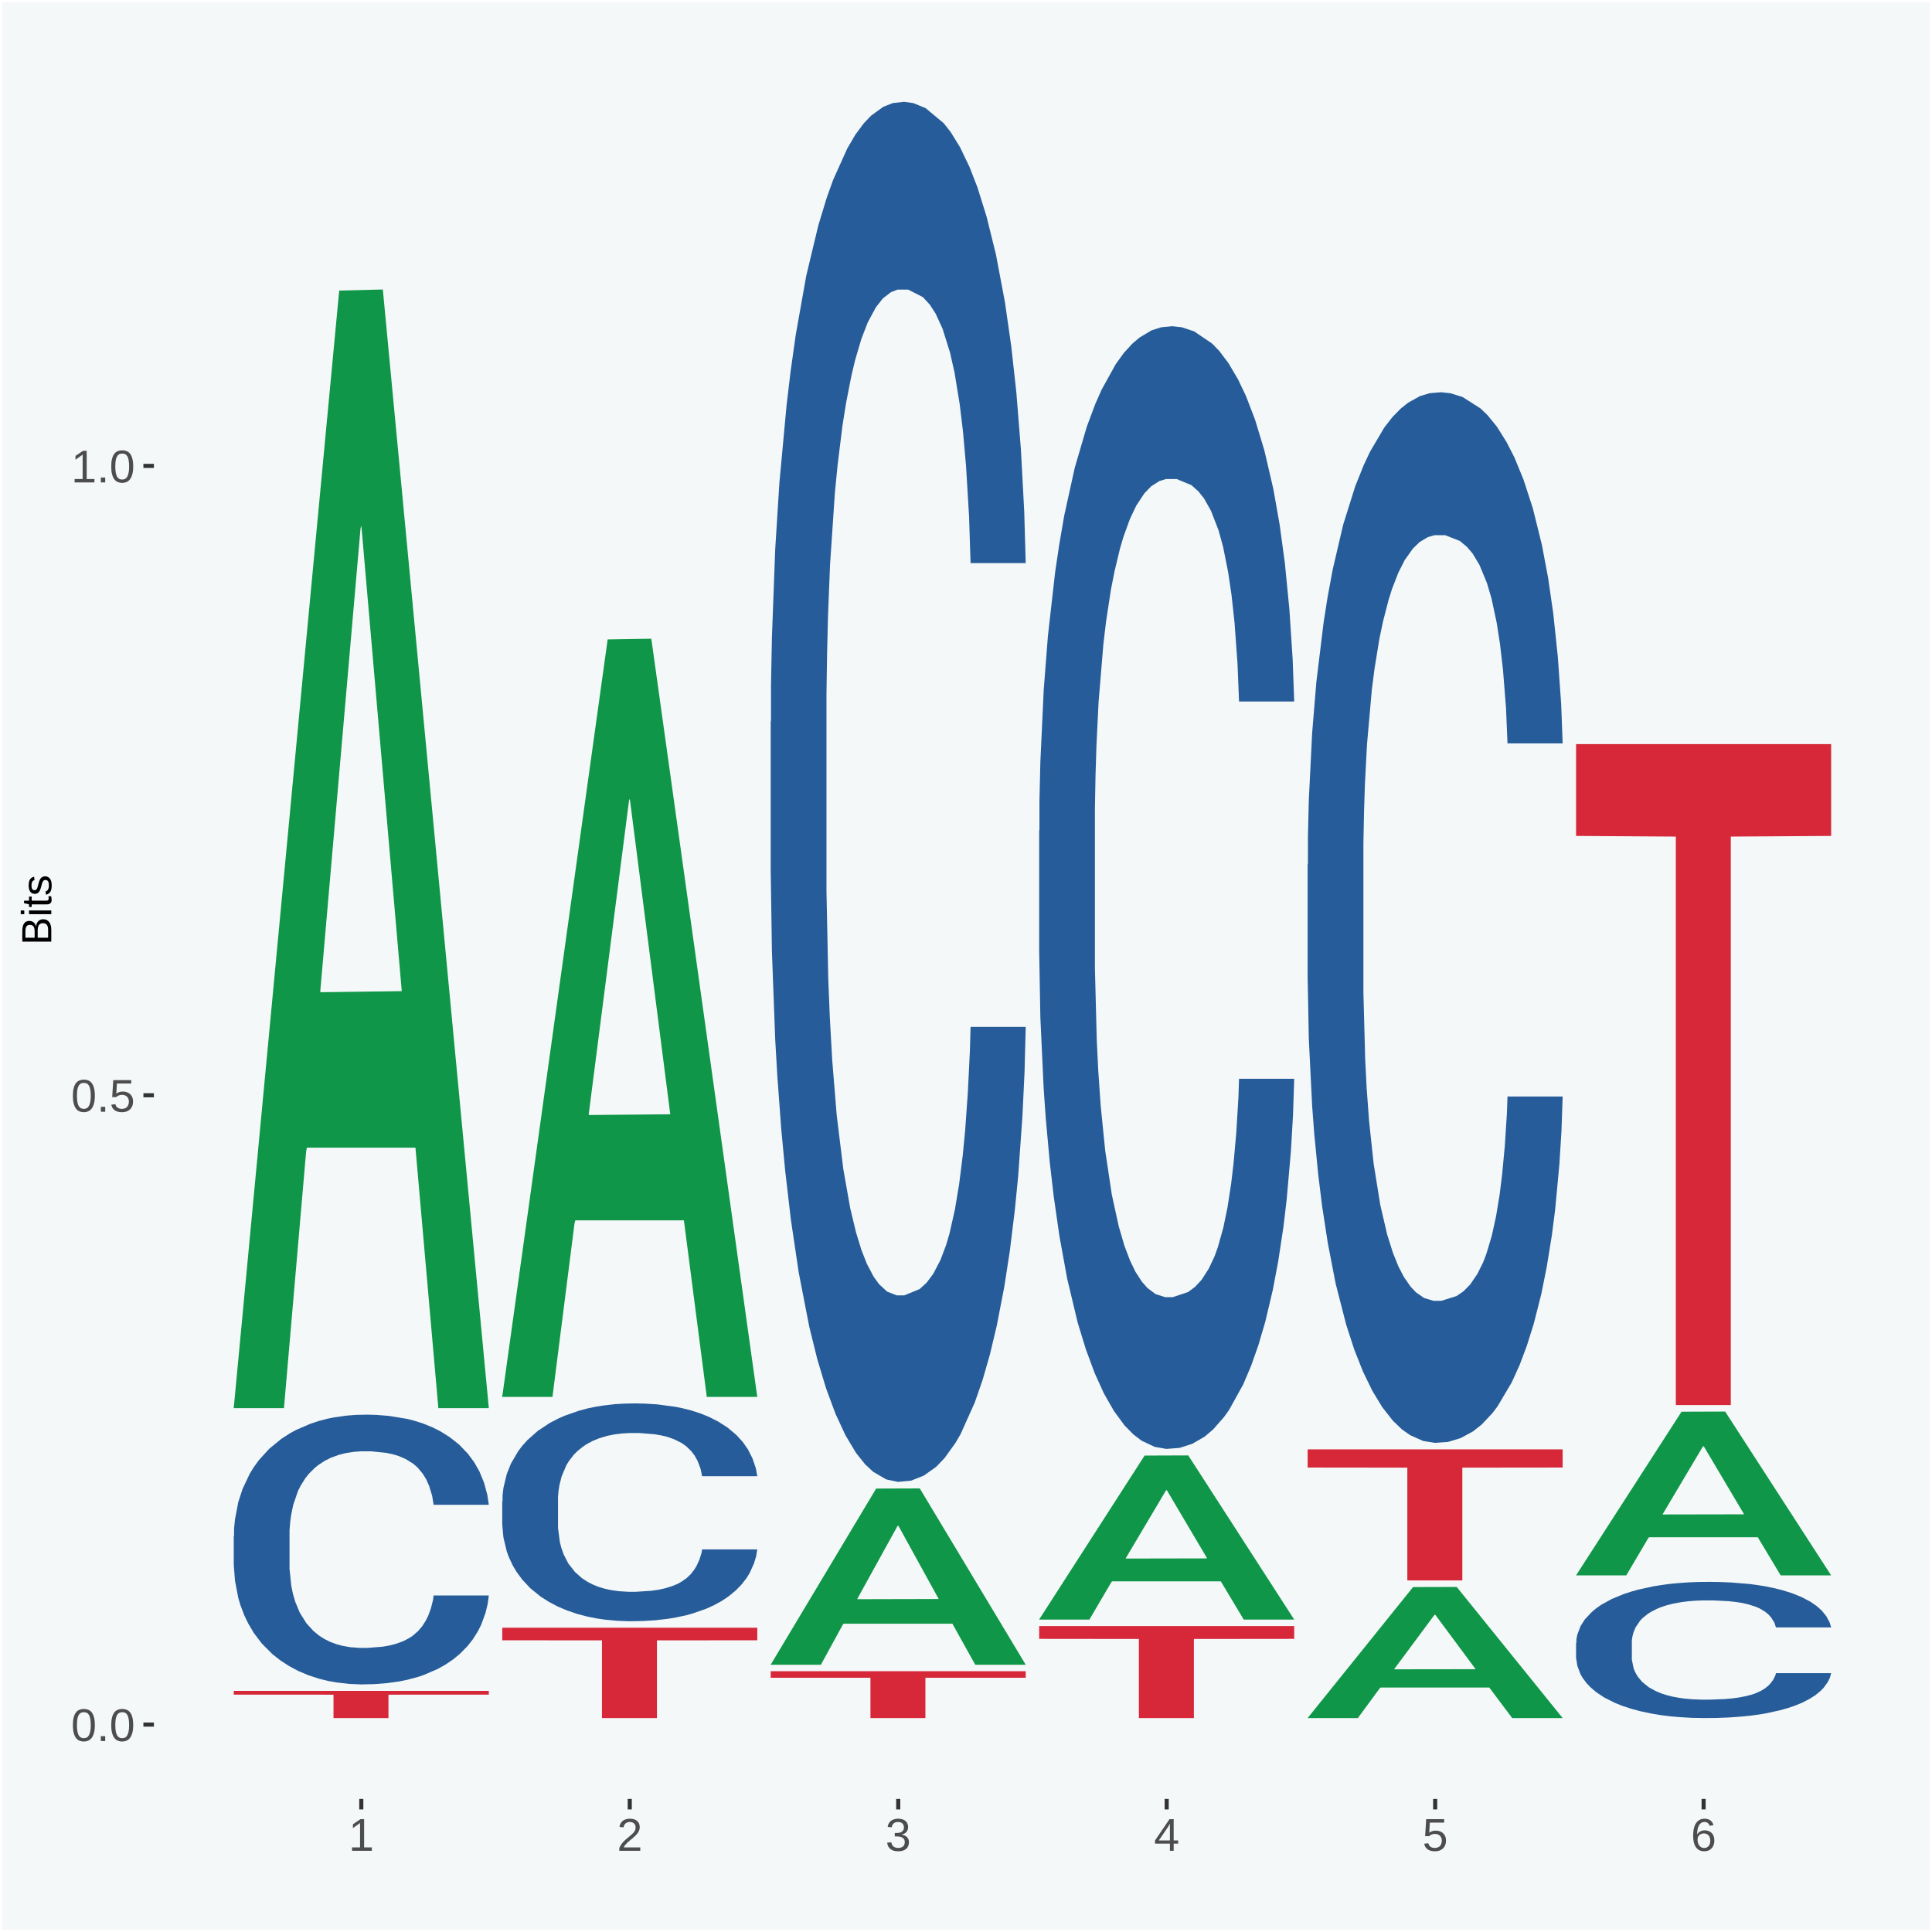 <?xml version="1.0" encoding="UTF-8"?>
<svg xmlns="http://www.w3.org/2000/svg" xmlns:xlink="http://www.w3.org/1999/xlink" width="504pt" height="504pt" viewBox="0 0 504 504" version="1.1">
<defs>
<g>
<symbol overflow="visible" id="glyph0-0">
<path style="stroke:none;" d="M 0.406 0 L 0.406 -8 L 3.594 -8 L 3.594 0 Z M 0.797 -0.406 L 3.188 -0.406 L 3.188 -7.594 L 0.797 -7.594 Z M 0.797 -0.406 "/>
</symbol>
<symbol overflow="visible" id="glyph0-1">
<path style="stroke:none;" d="M 6.203 -4.125 C 6.203 -3.332 6.125 -2.664 5.969 -2.125 C 5.82 -1.582 5.617 -1.145 5.359 -0.812 C 5.098 -0.477 4.789 -0.238 4.438 -0.094 C 4.094 0.051 3.723 0.125 3.328 0.125 C 2.922 0.125 2.539 0.051 2.188 -0.094 C 1.844 -0.238 1.539 -0.477 1.281 -0.812 C 1.031 -1.145 0.832 -1.582 0.688 -2.125 C 0.539 -2.664 0.469 -3.332 0.469 -4.125 C 0.469 -4.957 0.539 -5.645 0.688 -6.188 C 0.832 -6.738 1.035 -7.176 1.297 -7.5 C 1.555 -7.82 1.859 -8.047 2.203 -8.172 C 2.555 -8.305 2.941 -8.375 3.359 -8.375 C 3.754 -8.375 4.125 -8.305 4.469 -8.172 C 4.812 -8.047 5.113 -7.82 5.375 -7.5 C 5.633 -7.176 5.836 -6.738 5.984 -6.188 C 6.129 -5.645 6.203 -4.957 6.203 -4.125 Z M 5.141 -4.125 C 5.141 -4.781 5.098 -5.328 5.016 -5.766 C 4.941 -6.203 4.828 -6.551 4.672 -6.812 C 4.516 -7.07 4.328 -7.254 4.109 -7.359 C 3.891 -7.473 3.641 -7.531 3.359 -7.531 C 3.055 -7.531 2.789 -7.473 2.562 -7.359 C 2.344 -7.254 2.156 -7.07 2 -6.812 C 1.844 -6.551 1.723 -6.203 1.641 -5.766 C 1.566 -5.328 1.531 -4.781 1.531 -4.125 C 1.531 -3.5 1.57 -2.969 1.656 -2.531 C 1.738 -2.094 1.852 -1.742 2 -1.484 C 2.156 -1.223 2.344 -1.035 2.562 -0.922 C 2.789 -0.805 3.047 -0.75 3.328 -0.75 C 3.609 -0.75 3.859 -0.805 4.078 -0.922 C 4.305 -1.035 4.492 -1.223 4.641 -1.484 C 4.797 -1.742 4.914 -2.094 5 -2.531 C 5.094 -2.969 5.141 -3.5 5.141 -4.125 Z M 5.141 -4.125 "/>
</symbol>
<symbol overflow="visible" id="glyph0-2">
<path style="stroke:none;" d="M 1.094 0 L 1.094 -1.281 L 2.234 -1.281 L 2.234 0 Z M 1.094 0 "/>
</symbol>
<symbol overflow="visible" id="glyph0-3">
<path style="stroke:none;" d="M 6.172 -2.688 C 6.172 -2.27 6.109 -1.891 5.984 -1.547 C 5.859 -1.203 5.672 -0.906 5.422 -0.656 C 5.18 -0.414 4.879 -0.223 4.516 -0.078 C 4.148 0.055 3.723 0.125 3.234 0.125 C 2.805 0.125 2.43 0.07 2.109 -0.031 C 1.785 -0.133 1.508 -0.273 1.281 -0.453 C 1.062 -0.629 0.883 -0.836 0.75 -1.078 C 0.625 -1.316 0.535 -1.57 0.484 -1.844 L 1.547 -1.969 C 1.586 -1.812 1.645 -1.66 1.719 -1.516 C 1.801 -1.367 1.91 -1.238 2.047 -1.125 C 2.18 -1.008 2.348 -0.914 2.547 -0.844 C 2.742 -0.781 2.984 -0.75 3.266 -0.75 C 3.535 -0.75 3.781 -0.789 4 -0.875 C 4.227 -0.957 4.422 -1.078 4.578 -1.234 C 4.734 -1.398 4.852 -1.602 4.938 -1.844 C 5.031 -2.082 5.078 -2.359 5.078 -2.672 C 5.078 -2.922 5.035 -3.148 4.953 -3.359 C 4.867 -3.578 4.75 -3.766 4.594 -3.922 C 4.445 -4.078 4.258 -4.195 4.031 -4.281 C 3.812 -4.363 3.562 -4.406 3.281 -4.406 C 3.113 -4.406 2.953 -4.391 2.797 -4.359 C 2.648 -4.328 2.516 -4.285 2.391 -4.234 C 2.266 -4.18 2.148 -4.117 2.047 -4.047 C 1.941 -3.973 1.844 -3.895 1.75 -3.812 L 0.719 -3.812 L 1 -8.25 L 5.688 -8.25 L 5.688 -7.359 L 1.953 -7.359 L 1.797 -4.734 C 1.984 -4.879 2.219 -5.004 2.5 -5.109 C 2.781 -5.211 3.113 -5.266 3.5 -5.266 C 3.914 -5.266 4.285 -5.203 4.609 -5.078 C 4.941 -4.953 5.223 -4.773 5.453 -4.547 C 5.68 -4.316 5.859 -4.047 5.984 -3.734 C 6.109 -3.422 6.172 -3.07 6.172 -2.688 Z M 6.172 -2.688 "/>
</symbol>
<symbol overflow="visible" id="glyph0-4">
<path style="stroke:none;" d="M 0.922 0 L 0.922 -0.891 L 3.016 -0.891 L 3.016 -7.25 L 1.156 -5.922 L 1.156 -6.922 L 3.109 -8.25 L 4.078 -8.25 L 4.078 -0.891 L 6.094 -0.891 L 6.094 0 Z M 0.922 0 "/>
</symbol>
<symbol overflow="visible" id="glyph0-5">
<path style="stroke:none;" d="M 0.609 0 L 0.609 -0.75 C 0.805 -1.207 1.047 -1.609 1.328 -1.953 C 1.617 -2.305 1.922 -2.625 2.234 -2.906 C 2.555 -3.188 2.867 -3.445 3.172 -3.688 C 3.484 -3.938 3.766 -4.18 4.016 -4.422 C 4.266 -4.66 4.469 -4.91 4.625 -5.172 C 4.781 -5.441 4.859 -5.742 4.859 -6.078 C 4.859 -6.316 4.82 -6.523 4.75 -6.703 C 4.676 -6.879 4.57 -7.023 4.438 -7.141 C 4.312 -7.266 4.156 -7.359 3.969 -7.422 C 3.781 -7.484 3.578 -7.516 3.359 -7.516 C 3.141 -7.516 2.938 -7.484 2.75 -7.422 C 2.57 -7.367 2.41 -7.281 2.266 -7.156 C 2.117 -7.039 2 -6.895 1.906 -6.719 C 1.812 -6.551 1.754 -6.352 1.734 -6.125 L 0.656 -6.219 C 0.688 -6.508 0.766 -6.785 0.891 -7.047 C 1.023 -7.316 1.203 -7.551 1.422 -7.75 C 1.648 -7.945 1.922 -8.098 2.234 -8.203 C 2.555 -8.316 2.93 -8.375 3.359 -8.375 C 3.766 -8.375 4.125 -8.328 4.438 -8.234 C 4.758 -8.141 5.031 -7.992 5.25 -7.797 C 5.477 -7.609 5.648 -7.375 5.766 -7.094 C 5.879 -6.812 5.938 -6.488 5.938 -6.125 C 5.938 -5.844 5.883 -5.578 5.781 -5.328 C 5.688 -5.078 5.555 -4.836 5.391 -4.609 C 5.223 -4.379 5.031 -4.16 4.812 -3.953 C 4.594 -3.742 4.363 -3.535 4.125 -3.328 C 3.895 -3.129 3.656 -2.93 3.406 -2.734 C 3.164 -2.535 2.938 -2.336 2.719 -2.141 C 2.508 -1.941 2.32 -1.738 2.156 -1.531 C 1.988 -1.332 1.859 -1.117 1.766 -0.891 L 6.078 -0.891 L 6.078 0 Z M 0.609 0 "/>
</symbol>
<symbol overflow="visible" id="glyph0-6">
<path style="stroke:none;" d="M 6.141 -2.281 C 6.141 -1.906 6.078 -1.566 5.953 -1.266 C 5.836 -0.973 5.66 -0.723 5.422 -0.516 C 5.18 -0.305 4.883 -0.145 4.531 -0.031 C 4.188 0.07 3.789 0.125 3.344 0.125 C 2.832 0.125 2.398 0.062 2.047 -0.062 C 1.703 -0.195 1.414 -0.367 1.188 -0.578 C 0.957 -0.785 0.785 -1.02 0.672 -1.281 C 0.566 -1.551 0.492 -1.832 0.453 -2.125 L 1.547 -2.219 C 1.578 -2 1.633 -1.801 1.719 -1.625 C 1.801 -1.445 1.914 -1.289 2.062 -1.156 C 2.207 -1.031 2.383 -0.93 2.594 -0.859 C 2.801 -0.785 3.051 -0.75 3.344 -0.75 C 3.875 -0.75 4.289 -0.879 4.594 -1.141 C 4.895 -1.41 5.047 -1.801 5.047 -2.312 C 5.047 -2.613 4.977 -2.859 4.844 -3.047 C 4.707 -3.234 4.539 -3.379 4.344 -3.484 C 4.145 -3.586 3.926 -3.656 3.688 -3.688 C 3.445 -3.727 3.227 -3.75 3.031 -3.75 L 2.438 -3.75 L 2.438 -4.656 L 3.016 -4.656 C 3.211 -4.656 3.414 -4.676 3.625 -4.719 C 3.844 -4.758 4.039 -4.832 4.219 -4.938 C 4.395 -5.051 4.539 -5.195 4.656 -5.375 C 4.77 -5.562 4.828 -5.797 4.828 -6.078 C 4.828 -6.523 4.695 -6.875 4.438 -7.125 C 4.188 -7.383 3.801 -7.516 3.281 -7.516 C 2.82 -7.516 2.445 -7.395 2.156 -7.156 C 1.875 -6.914 1.707 -6.578 1.656 -6.141 L 0.594 -6.234 C 0.633 -6.598 0.734 -6.91 0.891 -7.172 C 1.047 -7.441 1.242 -7.664 1.484 -7.844 C 1.734 -8.02 2.008 -8.148 2.312 -8.234 C 2.625 -8.328 2.953 -8.375 3.297 -8.375 C 3.754 -8.375 4.148 -8.316 4.484 -8.203 C 4.816 -8.086 5.086 -7.93 5.297 -7.734 C 5.516 -7.535 5.672 -7.301 5.766 -7.031 C 5.867 -6.77 5.922 -6.488 5.922 -6.188 C 5.922 -5.945 5.883 -5.723 5.812 -5.516 C 5.75 -5.305 5.645 -5.113 5.5 -4.938 C 5.363 -4.77 5.188 -4.625 4.969 -4.5 C 4.75 -4.383 4.488 -4.297 4.188 -4.234 L 4.188 -4.219 C 4.52 -4.176 4.805 -4.098 5.047 -3.984 C 5.297 -3.867 5.5 -3.723 5.656 -3.547 C 5.82 -3.379 5.941 -3.188 6.016 -2.969 C 6.098 -2.75 6.141 -2.52 6.141 -2.281 Z M 6.141 -2.281 "/>
</symbol>
<symbol overflow="visible" id="glyph0-7">
<path style="stroke:none;" d="M 5.156 -1.875 L 5.156 0 L 4.172 0 L 4.172 -1.875 L 0.281 -1.875 L 0.281 -2.688 L 4.062 -8.25 L 5.156 -8.25 L 5.156 -2.703 L 6.328 -2.703 L 6.328 -1.875 Z M 4.172 -7.062 C 4.16 -7.039 4.141 -7.004 4.109 -6.953 C 4.078 -6.898 4.039 -6.836 4 -6.766 C 3.957 -6.691 3.914 -6.617 3.875 -6.547 C 3.844 -6.473 3.812 -6.414 3.781 -6.375 L 1.656 -3.25 C 1.633 -3.219 1.602 -3.176 1.562 -3.125 C 1.531 -3.07 1.492 -3.02 1.453 -2.969 C 1.422 -2.914 1.383 -2.863 1.344 -2.812 C 1.301 -2.77 1.27 -2.734 1.25 -2.703 L 4.172 -2.703 Z M 4.172 -7.062 "/>
</symbol>
<symbol overflow="visible" id="glyph0-8">
<path style="stroke:none;" d="M 6.141 -2.703 C 6.141 -2.285 6.082 -1.906 5.969 -1.562 C 5.852 -1.219 5.68 -0.922 5.453 -0.672 C 5.234 -0.422 4.957 -0.223 4.625 -0.078 C 4.289 0.055 3.91 0.125 3.484 0.125 C 3.004 0.125 2.582 0.031 2.219 -0.156 C 1.863 -0.344 1.566 -0.609 1.328 -0.953 C 1.086 -1.297 0.906 -1.719 0.781 -2.219 C 0.664 -2.727 0.609 -3.301 0.609 -3.938 C 0.609 -4.676 0.676 -5.32 0.812 -5.875 C 0.945 -6.426 1.141 -6.883 1.391 -7.25 C 1.648 -7.625 1.961 -7.906 2.328 -8.094 C 2.691 -8.281 3.102 -8.375 3.562 -8.375 C 3.844 -8.375 4.102 -8.344 4.344 -8.281 C 4.594 -8.227 4.816 -8.133 5.016 -8 C 5.223 -7.875 5.398 -7.703 5.547 -7.484 C 5.703 -7.273 5.828 -7.016 5.922 -6.703 L 4.906 -6.516 C 4.801 -6.867 4.629 -7.125 4.391 -7.281 C 4.148 -7.445 3.867 -7.531 3.547 -7.531 C 3.266 -7.531 3.004 -7.457 2.766 -7.312 C 2.535 -7.176 2.336 -6.973 2.172 -6.703 C 2.004 -6.43 1.875 -6.086 1.781 -5.672 C 1.695 -5.266 1.656 -4.789 1.656 -4.25 C 1.852 -4.602 2.125 -4.875 2.469 -5.062 C 2.812 -5.25 3.207 -5.344 3.656 -5.344 C 4.031 -5.344 4.367 -5.281 4.672 -5.156 C 4.984 -5.031 5.25 -4.852 5.469 -4.625 C 5.688 -4.406 5.852 -4.129 5.969 -3.797 C 6.082 -3.473 6.141 -3.109 6.141 -2.703 Z M 5.078 -2.656 C 5.078 -2.938 5.039 -3.191 4.969 -3.422 C 4.895 -3.66 4.785 -3.859 4.641 -4.016 C 4.504 -4.18 4.332 -4.305 4.125 -4.391 C 3.926 -4.484 3.688 -4.531 3.406 -4.531 C 3.219 -4.531 3.023 -4.5 2.828 -4.438 C 2.629 -4.383 2.453 -4.289 2.297 -4.156 C 2.141 -4.031 2.008 -3.863 1.906 -3.656 C 1.812 -3.457 1.766 -3.207 1.766 -2.906 C 1.766 -2.602 1.801 -2.316 1.875 -2.047 C 1.957 -1.785 2.07 -1.555 2.219 -1.359 C 2.363 -1.172 2.539 -1.02 2.75 -0.906 C 2.957 -0.789 3.191 -0.734 3.453 -0.734 C 3.703 -0.734 3.926 -0.773 4.125 -0.859 C 4.332 -0.953 4.504 -1.082 4.641 -1.25 C 4.785 -1.414 4.895 -1.613 4.969 -1.844 C 5.039 -2.082 5.078 -2.352 5.078 -2.656 Z M 5.078 -2.656 "/>
</symbol>
<symbol overflow="visible" id="glyph1-0">
<path style="stroke:none;" d="M 0 -0.359 L -7.328 -0.359 L -7.328 -3.281 L 0 -3.281 Z M -0.359 -0.734 L -0.359 -2.922 L -6.969 -2.922 L -6.969 -0.734 Z M -0.359 -0.734 "/>
</symbol>
<symbol overflow="visible" id="glyph1-1">
<path style="stroke:none;" d="M -2.125 -6.75 C -1.75 -6.75 -1.426 -6.676 -1.156 -6.531 C -0.883 -6.383 -0.66 -6.18 -0.484 -5.922 C -0.316 -5.672 -0.191 -5.375 -0.109 -5.031 C -0.035 -4.695 0 -4.344 0 -3.969 L 0 -0.906 L -7.562 -0.906 L -7.562 -3.656 C -7.562 -4.07 -7.523 -4.441 -7.453 -4.766 C -7.391 -5.098 -7.281 -5.379 -7.125 -5.609 C -6.977 -5.836 -6.789 -6.008 -6.562 -6.125 C -6.332 -6.25 -6.055 -6.312 -5.734 -6.312 C -5.523 -6.312 -5.328 -6.281 -5.141 -6.219 C -4.953 -6.164 -4.781 -6.078 -4.625 -5.953 C -4.477 -5.836 -4.348 -5.688 -4.234 -5.5 C -4.129 -5.32 -4.047 -5.113 -3.984 -4.875 C -3.953 -5.176 -3.883 -5.441 -3.781 -5.672 C -3.676 -5.91 -3.539 -6.109 -3.375 -6.266 C -3.219 -6.43 -3.031 -6.551 -2.812 -6.625 C -2.602 -6.707 -2.375 -6.75 -2.125 -6.75 Z M -5.609 -5.281 C -6.016 -5.281 -6.305 -5.141 -6.484 -4.859 C -6.66 -4.586 -6.75 -4.188 -6.75 -3.656 L -6.75 -1.922 L -4.344 -1.922 L -4.344 -3.656 C -4.344 -3.957 -4.375 -4.211 -4.438 -4.422 C -4.5 -4.629 -4.582 -4.797 -4.688 -4.922 C -4.801 -5.047 -4.93 -5.133 -5.078 -5.188 C -5.234 -5.25 -5.41 -5.281 -5.609 -5.281 Z M -2.219 -5.719 C -2.457 -5.719 -2.66 -5.672 -2.828 -5.578 C -2.992 -5.492 -3.129 -5.367 -3.234 -5.203 C -3.348 -5.047 -3.426 -4.848 -3.469 -4.609 C -3.52 -4.379 -3.547 -4.125 -3.547 -3.844 L -3.547 -1.922 L -0.828 -1.922 L -0.828 -3.922 C -0.828 -4.18 -0.848 -4.422 -0.891 -4.641 C -0.93 -4.859 -1.004 -5.047 -1.109 -5.203 C -1.211 -5.367 -1.352 -5.492 -1.531 -5.578 C -1.719 -5.672 -1.945 -5.719 -2.219 -5.719 Z M -2.219 -5.719 "/>
</symbol>
<symbol overflow="visible" id="glyph1-2">
<path style="stroke:none;" d="M -7.047 -0.734 L -7.969 -0.734 L -7.969 -1.703 L -7.047 -1.703 Z M 0 -0.734 L -5.812 -0.734 L -5.812 -1.703 L 0 -1.703 Z M 0 -0.734 "/>
</symbol>
<symbol overflow="visible" id="glyph1-3">
<path style="stroke:none;" d="M -0.047 -2.969 C -0.004 -2.82 0.023 -2.672 0.047 -2.516 C 0.078 -2.367 0.094 -2.195 0.094 -2 C 0.094 -1.227 -0.348 -0.844 -1.234 -0.844 L -5.109 -0.844 L -5.109 -0.172 L -5.812 -0.172 L -5.812 -0.875 L -7.109 -1.156 L -7.109 -1.812 L -5.812 -1.812 L -5.812 -2.875 L -5.109 -2.875 L -5.109 -1.812 L -1.438 -1.812 C -1.156 -1.812 -0.957 -1.852 -0.844 -1.938 C -0.738 -2.031 -0.688 -2.191 -0.688 -2.422 C -0.688 -2.516 -0.691 -2.602 -0.703 -2.688 C -0.711 -2.77 -0.727 -2.863 -0.75 -2.969 Z M -0.047 -2.969 "/>
</symbol>
<symbol overflow="visible" id="glyph1-4">
<path style="stroke:none;" d="M -1.609 -5.109 C -1.336 -5.109 -1.094 -5.051 -0.875 -4.938 C -0.664 -4.832 -0.488 -4.68 -0.344 -4.484 C -0.195 -4.285 -0.082 -4.039 0 -3.75 C 0.07 -3.457 0.109 -3.125 0.109 -2.75 C 0.109 -2.406 0.082 -2.098 0.031 -1.828 C -0.02 -1.555 -0.102 -1.316 -0.219 -1.109 C -0.332 -0.91 -0.484 -0.742 -0.672 -0.609 C -0.859 -0.473 -1.086 -0.375 -1.359 -0.312 L -1.531 -1.156 C -1.219 -1.238 -0.988 -1.41 -0.844 -1.672 C -0.695 -1.93 -0.625 -2.289 -0.625 -2.75 C -0.625 -2.957 -0.641 -3.145 -0.672 -3.312 C -0.703 -3.488 -0.75 -3.641 -0.812 -3.766 C -0.883 -3.891 -0.977 -3.984 -1.094 -4.047 C -1.207 -4.117 -1.352 -4.156 -1.531 -4.156 C -1.707 -4.156 -1.848 -4.113 -1.953 -4.031 C -2.066 -3.957 -2.16 -3.844 -2.234 -3.688 C -2.316 -3.539 -2.383 -3.363 -2.438 -3.156 C -2.5 -2.945 -2.562 -2.719 -2.625 -2.469 C -2.688 -2.238 -2.754 -2.008 -2.828 -1.781 C -2.898 -1.551 -3 -1.344 -3.125 -1.156 C -3.25 -0.969 -3.398 -0.816 -3.578 -0.703 C -3.766 -0.586 -4 -0.531 -4.281 -0.531 C -4.812 -0.531 -5.211 -0.719 -5.484 -1.094 C -5.766 -1.477 -5.906 -2.031 -5.906 -2.75 C -5.906 -3.395 -5.789 -3.906 -5.562 -4.281 C -5.332 -4.656 -4.973 -4.895 -4.484 -5 L -4.375 -4.125 C -4.52 -4.094 -4.645 -4.035 -4.75 -3.953 C -4.852 -3.867 -4.938 -3.766 -5 -3.641 C -5.062 -3.516 -5.102 -3.375 -5.125 -3.219 C -5.156 -3.07 -5.172 -2.914 -5.172 -2.75 C -5.172 -2.312 -5.102 -1.988 -4.969 -1.781 C -4.844 -1.582 -4.645 -1.484 -4.375 -1.484 C -4.219 -1.484 -4.086 -1.52 -3.984 -1.594 C -3.879 -1.664 -3.789 -1.77 -3.719 -1.906 C -3.656 -2.051 -3.598 -2.219 -3.547 -2.406 C -3.492 -2.602 -3.438 -2.816 -3.375 -3.047 C -3.332 -3.203 -3.289 -3.359 -3.25 -3.516 C -3.207 -3.68 -3.156 -3.836 -3.094 -3.984 C -3.031 -4.141 -2.957 -4.285 -2.875 -4.422 C -2.789 -4.555 -2.688 -4.672 -2.562 -4.766 C -2.445 -4.867 -2.312 -4.953 -2.156 -5.016 C -2 -5.078 -1.816 -5.109 -1.609 -5.109 Z M -1.609 -5.109 "/>
</symbol>
</g>
<clipPath id="clip1">
  <path d="M 40.148 5.48 L 498.52 5.48 L 498.52 469.281 L 40.148 469.281 Z M 40.148 5.48 "/>
</clipPath>
</defs>
<g id="surface1">
<rect x="0" y="0" width="504" height="504" style="fill:rgb(96.078%,97.255%,97.647%);fill-opacity:1;stroke:none;"/>
<path style="fill:none;stroke-width:1.07;stroke-linecap:round;stroke-linejoin:round;stroke:rgb(100%,100%,100%);stroke-opacity:1;stroke-miterlimit:10;" d="M 0 0 L 504 0 L 504 504 L 0 504 Z M 0 0 " transform="matrix(1,0,0,-1,0,504)"/>
<g clip-path="url(#clip1)" clip-rule="nonzero">
<path style=" stroke:none;fill-rule:nonzero;fill:rgb(96.078%,97.255%,97.647%);fill-opacity:1;" d="M 40.148 469.281 L 498.52 469.281 L 498.52 5.48 L 40.148 5.48 Z M 40.148 469.281 "/>
</g>
<path style=" stroke:none;fill-rule:nonzero;fill:rgb(6.274%,58.824%,28.235%);fill-opacity:1;" d="M 60.98 366.801 L 61.051 366.52 L 88.488 75.801 L 99.871 75.52 L 127.52 367.34 L 114.352 367.34 L 108.379 299.391 L 80.051 299.391 L 79.852 300.488 L 74.078 367.34 L 60.98 367.34 L 60.98 366.801 L 83.621 258.84 L 104.809 258.559 L 94.32 137.719 L 94.18 137.172 L 94.039 138 L 83.551 258.559 L 83.621 258.84 Z M 60.98 366.801 "/>
<path style=" stroke:none;fill-rule:nonzero;fill:rgb(14.51%,36.078%,60.001%);fill-opacity:1;" d="M 60.98 400.66 L 61.059 400.59 L 61.059 398.789 L 61.301 396.352 L 62.16 391.852 L 63.262 388.449 L 65.148 384.461 L 66.172 382.789 L 67.512 380.93 L 70.262 377.91 L 73.41 375.34 L 75.609 373.922 L 77.262 373.02 L 80.961 371.422 L 83.078 370.711 L 85.281 370.129 L 87.172 369.75 L 90.32 369.301 L 92.828 369.102 L 95.738 369.039 L 98.18 369.102 L 101.41 369.359 L 106.129 370.129 L 107.93 370.578 L 110.371 371.352 L 112.891 372.379 L 114.93 373.41 L 117.289 374.891 L 119.73 376.809 L 122.09 379.262 L 123.738 381.512 L 125.078 383.879 L 126.262 386.77 L 127.121 389.922 L 127.52 392.559 L 113.121 392.559 L 112.73 390.18 L 111.941 387.609 L 111.16 385.871 L 110.289 384.461 L 108.961 382.852 L 107.781 381.828 L 105.809 380.609 L 104 379.828 L 102.512 379.379 L 100.699 379 L 96.852 378.609 L 94.09 378.609 L 92.359 378.738 L 90.238 379.059 L 88.43 379.512 L 86.309 380.281 L 84.66 381.121 L 83 382.211 L 82.059 382.98 L 80.641 384.398 L 79.699 385.551 L 78.441 387.551 L 77.73 388.961 L 76.48 392.621 L 75.93 395.32 L 75.691 397.191 L 75.531 399.238 L 75.531 409.27 L 76 413.762 L 76.398 415.691 L 77.031 417.879 L 78.211 420.711 L 79.941 423.469 L 81.75 425.461 L 83.238 426.68 L 84.66 427.578 L 86.07 428.289 L 87.801 428.93 L 89.219 429.32 L 91.34 429.699 L 93.859 429.891 L 95.82 429.891 L 99.828 429.57 L 101.641 429.25 L 103.371 428.801 L 105.262 428.102 L 106.75 427.32 L 107.621 426.75 L 109.031 425.531 L 110.141 424.238 L 111.078 422.762 L 111.711 421.48 L 112.422 419.551 L 112.969 417.359 L 113.121 416.211 L 127.52 416.211 L 127.199 418.52 L 126.648 420.77 L 125.551 423.789 L 124.68 425.531 L 123.352 427.648 L 121.93 429.449 L 119.969 431.441 L 118.16 432.922 L 116.27 434.199 L 114.23 435.359 L 110.531 436.961 L 109.191 437.41 L 106.359 438.18 L 104.16 438.629 L 100.93 439.078 L 97.629 439.34 L 94.172 439.41 L 91.102 439.281 L 87.719 438.891 L 85.602 438.512 L 83.238 437.93 L 80.488 437.031 L 77.891 435.941 L 75.449 434.648 L 73.172 433.172 L 71.051 431.5 L 68.301 428.738 L 66.25 426.039 L 64.762 423.531 L 63.738 421.41 L 62.711 418.711 L 62.16 416.852 L 61.301 412.352 L 60.98 408.172 Z M 60.98 400.66 "/>
<path style=" stroke:none;fill-rule:nonzero;fill:rgb(83.922%,15.686%,22.353%);fill-opacity:1;" d="M 60.98 441.102 L 127.52 441.102 L 127.52 442.078 L 101.34 442.09 L 101.34 448.191 L 87 448.191 L 87 442.09 L 60.98 442.078 Z M 60.98 441.102 "/>
<path style=" stroke:none;fill-rule:nonzero;fill:rgb(6.274%,58.824%,28.235%);fill-opacity:1;" d="M 131.02 364.039 L 131.09 363.852 L 158.52 166.809 L 169.91 166.621 L 197.551 364.41 L 184.379 364.41 L 178.41 318.352 L 150.09 318.352 L 149.879 319.102 L 144.121 364.41 L 131.02 364.41 L 131.02 364.039 L 153.648 290.871 L 174.852 290.68 L 164.352 208.781 L 164.219 208.41 L 164.078 208.969 L 153.578 290.68 L 153.648 290.871 Z M 131.02 364.039 "/>
<path style=" stroke:none;fill-rule:nonzero;fill:rgb(14.51%,36.078%,60.001%);fill-opacity:1;" d="M 131.02 391.641 L 131.102 391.578 L 131.102 390.129 L 131.328 388.16 L 132.199 384.531 L 133.301 381.781 L 135.191 378.559 L 136.211 377.211 L 137.551 375.711 L 140.301 373.27 L 143.441 371.191 L 145.648 370.051 L 147.301 369.32 L 150.988 368.031 L 153.121 367.449 L 155.32 366.988 L 157.211 366.68 L 160.352 366.309 L 162.871 366.16 L 165.781 366.109 L 168.219 366.16 L 171.441 366.359 L 176.16 366.988 L 177.969 367.352 L 180.41 367.969 L 182.922 368.801 L 184.969 369.629 L 187.328 370.828 L 189.762 372.379 L 192.121 374.359 L 193.77 376.172 L 195.109 378.09 L 196.289 380.43 L 197.16 382.969 L 197.551 385.102 L 183.16 385.102 L 182.762 383.18 L 181.98 381.102 L 181.191 379.699 L 180.328 378.559 L 178.988 377.262 L 177.809 376.43 L 175.84 375.449 L 174.039 374.82 L 172.539 374.461 L 170.73 374.148 L 166.879 373.84 L 164.129 373.84 L 162.398 373.941 L 160.27 374.199 L 158.461 374.559 L 156.34 375.191 L 154.691 375.859 L 153.039 376.738 L 152.09 377.371 L 150.68 378.512 L 149.73 379.441 L 148.48 381.051 L 147.77 382.191 L 146.512 385.148 L 145.961 387.328 L 145.719 388.828 L 145.57 390.488 L 145.57 398.59 L 146.039 402.219 L 146.43 403.781 L 147.059 405.539 L 148.238 407.828 L 149.969 410.059 L 151.781 411.672 L 153.27 412.648 L 154.691 413.379 L 156.102 413.949 L 157.84 414.469 L 159.25 414.781 L 161.371 415.09 L 163.891 415.25 L 165.859 415.25 L 169.871 414.988 L 171.68 414.73 L 173.41 414.359 L 175.289 413.789 L 176.789 413.172 L 177.648 412.699 L 179.07 411.719 L 180.172 410.68 L 181.109 409.488 L 181.738 408.449 L 182.449 406.891 L 183 405.129 L 183.16 404.191 L 197.551 404.191 L 197.238 406.059 L 196.68 407.879 L 195.578 410.32 L 194.719 411.719 L 193.379 413.43 L 191.969 414.879 L 190 416.488 L 188.191 417.691 L 186.301 418.719 L 184.262 419.66 L 180.559 420.949 L 179.23 421.32 L 176.391 421.941 L 174.191 422.301 L 170.969 422.672 L 167.672 422.871 L 164.211 422.93 L 161.141 422.82 L 157.762 422.512 L 155.629 422.199 L 153.27 421.73 L 150.52 421.012 L 147.93 420.121 L 145.488 419.09 L 143.211 417.891 L 141.078 416.539 L 138.328 414.309 L 136.289 412.129 L 134.789 410.109 L 133.77 408.398 L 132.75 406.219 L 132.199 404.711 L 131.328 401.078 L 131.02 397.711 Z M 131.02 391.641 "/>
<path style=" stroke:none;fill-rule:nonzero;fill:rgb(83.922%,15.686%,22.353%);fill-opacity:1;" d="M 131.02 424.621 L 197.551 424.621 L 197.551 427.898 L 171.379 427.922 L 171.379 448.191 L 157.031 448.191 L 157.031 427.922 L 131.02 427.898 Z M 131.02 424.621 "/>
<path style=" stroke:none;fill-rule:nonzero;fill:rgb(6.274%,58.824%,28.235%);fill-opacity:1;" d="M 201.051 434.199 L 201.121 434.148 L 228.559 388.32 L 239.941 388.281 L 267.578 434.281 L 254.41 434.281 L 248.449 423.57 L 220.121 423.57 L 219.91 423.738 L 214.148 434.281 L 201.051 434.281 L 201.051 434.199 L 223.691 417.18 L 244.879 417.129 L 234.391 398.078 L 234.25 398 L 234.109 398.129 L 223.621 417.129 L 223.691 417.18 Z M 201.051 434.199 "/>
<path style=" stroke:none;fill-rule:nonzero;fill:rgb(14.51%,36.078%,60.001%);fill-opacity:1;" d="M 201.051 188.32 L 201.129 188 L 201.129 178.789 L 201.371 166.301 L 202.23 143.281 L 203.328 125.852 L 205.219 105.469 L 206.238 96.922 L 207.578 87.391 L 210.328 71.93 L 213.48 58.781 L 215.68 51.551 L 217.328 46.949 L 221.031 38.73 L 223.148 35.109 L 225.352 32.148 L 227.238 30.18 L 230.391 27.879 L 232.898 26.891 L 235.809 26.559 L 238.25 26.891 L 241.469 28.211 L 246.191 32.148 L 248 34.449 L 250.441 38.398 L 252.961 43.66 L 255 48.922 L 257.359 56.48 L 259.801 66.34 L 262.16 78.84 L 263.809 90.352 L 265.148 102.512 L 266.328 117.309 L 267.191 133.422 L 267.578 146.898 L 253.191 146.898 L 252.801 134.73 L 252.012 121.578 L 251.23 112.699 L 250.359 105.469 L 249.02 97.25 L 247.84 91.988 L 245.879 85.738 L 244.07 81.801 L 242.578 79.5 L 240.77 77.52 L 236.91 75.551 L 234.16 75.551 L 232.43 76.211 L 230.309 77.852 L 228.5 80.148 L 226.371 84.102 L 224.719 88.371 L 223.07 93.961 L 222.129 97.91 L 220.711 105.141 L 219.77 111.059 L 218.512 121.25 L 217.801 128.488 L 216.539 147.23 L 215.988 161.031 L 215.762 170.57 L 215.602 181.09 L 215.602 232.379 L 216.07 255.398 L 216.469 265.262 L 217.09 276.441 L 218.27 290.91 L 220 305.039 L 221.809 315.238 L 223.309 321.48 L 224.719 326.09 L 226.141 329.699 L 227.871 332.988 L 229.281 334.961 L 231.41 336.941 L 233.922 337.922 L 235.891 337.922 L 239.898 336.281 L 241.711 334.629 L 243.441 332.328 L 245.328 328.719 L 246.82 324.77 L 247.691 321.809 L 249.102 315.559 L 250.199 308.988 L 251.148 301.43 L 251.781 294.852 L 252.48 284.988 L 253.031 273.809 L 253.191 267.891 L 267.578 267.891 L 267.27 279.73 L 266.719 291.23 L 265.621 306.691 L 264.75 315.559 L 263.422 326.41 L 262 335.621 L 260.031 345.809 L 258.23 353.379 L 256.34 359.949 L 254.289 365.871 L 250.602 374.09 L 249.262 376.391 L 246.43 380.34 L 244.23 382.641 L 241 384.941 L 237.699 386.25 L 234.238 386.578 L 231.172 385.93 L 227.789 383.949 L 225.672 381.98 L 223.309 379.02 L 220.559 374.422 L 217.961 368.828 L 215.52 362.25 L 213.238 354.691 L 211.121 346.141 L 208.371 332 L 206.32 318.199 L 204.828 305.371 L 203.801 294.52 L 202.781 280.711 L 202.23 271.18 L 201.371 248.16 L 201.051 226.789 Z M 201.051 188.32 "/>
<path style=" stroke:none;fill-rule:nonzero;fill:rgb(83.922%,15.686%,22.353%);fill-opacity:1;" d="M 201.051 435.969 L 267.578 435.969 L 267.578 437.672 L 241.41 437.68 L 241.41 448.191 L 227.07 448.191 L 227.07 437.68 L 201.051 437.672 Z M 201.051 435.969 "/>
<path style=" stroke:none;fill-rule:nonzero;fill:rgb(6.274%,58.824%,28.235%);fill-opacity:1;" d="M 271.09 422.422 L 271.148 422.379 L 298.59 379.711 L 309.98 379.672 L 337.621 422.5 L 324.449 422.5 L 318.48 412.531 L 290.148 412.531 L 289.949 412.691 L 284.191 422.5 L 271.09 422.5 L 271.09 422.422 L 293.719 406.578 L 314.91 406.539 L 304.422 388.801 L 304.281 388.719 L 304.148 388.84 L 293.648 406.539 L 293.719 406.578 Z M 271.09 422.422 "/>
<path style=" stroke:none;fill-rule:nonzero;fill:rgb(14.51%,36.078%,60.001%);fill-opacity:1;" d="M 271.09 216.699 L 271.16 216.43 L 271.16 208.941 L 271.398 198.781 L 272.27 180.051 L 273.371 165.879 L 275.25 149.289 L 276.281 142.34 L 277.609 134.578 L 280.371 122.012 L 283.512 111.309 L 285.711 105.43 L 287.359 101.691 L 291.059 95 L 293.18 92.059 L 295.391 89.648 L 297.27 88.051 L 300.422 86.172 L 302.941 85.371 L 305.852 85.102 L 308.281 85.371 L 311.512 86.441 L 316.23 89.648 L 318.039 91.52 L 320.469 94.73 L 322.988 99.012 L 325.031 103.289 L 327.391 109.441 L 329.828 117.469 L 332.191 127.629 L 333.84 136.988 L 335.18 146.891 L 336.359 158.922 L 337.219 172.031 L 337.621 183 L 323.23 183 L 322.828 173.102 L 322.051 162.398 L 321.262 155.18 L 320.391 149.289 L 319.059 142.609 L 317.879 138.328 L 315.91 133.25 L 314.102 130.039 L 312.609 128.16 L 310.801 126.559 L 306.949 124.961 L 304.191 124.961 L 302.461 125.488 L 300.34 126.828 L 298.531 128.699 L 296.41 131.91 L 294.762 135.391 L 293.109 139.93 L 292.16 143.141 L 290.75 149.031 L 289.801 153.84 L 288.539 162.129 L 287.84 168.02 L 286.578 183.262 L 286.031 194.5 L 285.789 202.25 L 285.629 210.809 L 285.629 252.539 L 286.109 271.262 L 286.5 279.281 L 287.129 288.379 L 288.309 300.141 L 290.039 311.648 L 291.852 319.941 L 293.34 325.02 L 294.762 328.762 L 296.172 331.711 L 297.898 334.379 L 299.32 335.988 L 301.441 337.59 L 303.961 338.391 L 305.922 338.391 L 309.941 337.051 L 311.738 335.719 L 313.469 333.852 L 315.359 330.898 L 316.859 327.691 L 317.719 325.289 L 319.141 320.199 L 320.238 314.859 L 321.18 308.699 L 321.809 303.352 L 322.52 295.328 L 323.07 286.238 L 323.23 281.422 L 337.621 281.422 L 337.301 291.051 L 336.75 300.41 L 335.648 312.98 L 334.789 320.199 L 333.449 329.031 L 332.031 336.52 L 330.07 344.809 L 328.262 350.961 L 326.371 356.309 L 324.328 361.129 L 320.629 367.809 L 319.289 369.691 L 316.461 372.898 L 314.262 374.77 L 311.039 376.641 L 307.73 377.711 L 304.27 377.98 L 301.211 377.441 L 297.82 375.84 L 295.699 374.23 L 293.34 371.828 L 290.59 368.078 L 287.988 363.531 L 285.559 358.18 L 283.281 352.031 L 281.148 345.078 L 278.398 333.578 L 276.352 322.34 L 274.859 311.91 L 273.84 303.09 L 272.82 291.852 L 272.27 284.102 L 271.398 265.371 L 271.09 247.988 Z M 271.09 216.699 "/>
<path style=" stroke:none;fill-rule:nonzero;fill:rgb(83.922%,15.686%,22.353%);fill-opacity:1;" d="M 271.09 424.199 L 337.621 424.199 L 337.621 427.531 L 311.449 427.559 L 311.449 448.191 L 297.102 448.191 L 297.102 427.559 L 271.09 427.531 Z M 271.09 424.199 "/>
<path style=" stroke:none;fill-rule:nonzero;fill:rgb(6.274%,58.824%,28.235%);fill-opacity:1;" d="M 341.121 448.129 L 341.191 448.102 L 368.621 414.02 L 380.012 413.988 L 407.648 448.191 L 394.48 448.191 L 388.512 440.23 L 360.191 440.23 L 359.98 440.359 L 354.219 448.191 L 341.121 448.191 L 341.121 448.129 L 363.75 435.469 L 384.949 435.441 L 374.449 421.281 L 374.32 421.211 L 374.18 421.309 L 363.691 435.441 L 363.75 435.469 Z M 341.121 448.129 "/>
<path style=" stroke:none;fill-rule:nonzero;fill:rgb(14.51%,36.078%,60.001%);fill-opacity:1;" d="M 341.121 225.469 L 341.199 225.219 L 341.199 218.211 L 341.43 208.699 L 342.301 191.18 L 343.398 177.91 L 345.289 162.391 L 346.309 155.879 L 347.648 148.629 L 350.398 136.859 L 353.539 126.852 L 355.75 121.34 L 357.398 117.84 L 361.09 111.578 L 363.219 108.828 L 365.422 106.578 L 367.309 105.07 L 370.449 103.32 L 372.969 102.57 L 375.879 102.32 L 378.32 102.57 L 381.539 103.57 L 386.262 106.578 L 388.07 108.328 L 390.512 111.328 L 393.02 115.34 L 395.07 119.34 L 397.43 125.102 L 399.871 132.609 L 402.23 142.121 L 403.879 150.879 L 405.211 160.141 L 406.391 171.398 L 407.262 183.672 L 407.648 193.93 L 393.262 193.93 L 392.871 184.672 L 392.078 174.66 L 391.289 167.898 L 390.43 162.391 L 389.09 156.129 L 387.91 152.129 L 385.949 147.371 L 384.141 144.371 L 382.641 142.621 L 380.828 141.121 L 376.98 139.609 L 374.23 139.609 L 372.5 140.109 L 370.371 141.371 L 368.57 143.121 L 366.441 146.121 L 364.789 149.379 L 363.141 153.629 L 362.199 156.629 L 360.781 162.141 L 359.84 166.648 L 358.578 174.41 L 357.871 179.91 L 356.609 194.18 L 356.059 204.691 L 355.828 211.949 L 355.672 219.961 L 355.672 259.012 L 356.141 276.531 L 356.531 284.039 L 357.16 292.551 L 358.34 303.559 L 360.07 314.32 L 361.879 322.078 L 363.379 326.84 L 364.789 330.34 L 366.211 333.09 L 367.941 335.602 L 369.352 337.102 L 371.48 338.602 L 373.988 339.352 L 375.961 339.352 L 379.969 338.102 L 381.781 336.852 L 383.512 335.102 L 385.398 332.34 L 386.891 329.34 L 387.75 327.09 L 389.172 322.328 L 390.27 317.328 L 391.219 311.57 L 391.84 306.559 L 392.551 299.051 L 393.102 290.539 L 393.262 286.039 L 407.648 286.039 L 407.34 295.051 L 406.789 303.809 L 405.691 315.57 L 404.82 322.328 L 403.48 330.59 L 402.07 337.602 L 400.102 345.359 L 398.289 351.121 L 396.41 356.121 L 394.359 360.629 L 390.66 366.879 L 389.328 368.641 L 386.5 371.641 L 384.289 373.391 L 381.07 375.141 L 377.77 376.148 L 374.309 376.398 L 371.238 375.898 L 367.859 374.391 L 365.73 372.891 L 363.379 370.641 L 360.621 367.129 L 358.031 362.879 L 355.59 357.871 L 353.309 352.121 L 351.191 345.609 L 348.43 334.852 L 346.391 324.328 L 344.891 314.57 L 343.871 306.309 L 342.852 295.801 L 342.301 288.539 L 341.43 271.02 L 341.121 254.75 Z M 341.121 225.469 "/>
<path style=" stroke:none;fill-rule:nonzero;fill:rgb(83.922%,15.686%,22.353%);fill-opacity:1;" d="M 341.121 378.09 L 407.648 378.09 L 407.648 382.84 L 381.48 382.871 L 381.48 412.289 L 367.129 412.289 L 367.129 382.871 L 341.121 382.84 Z M 341.121 378.09 "/>
<path style=" stroke:none;fill-rule:nonzero;fill:rgb(6.274%,58.824%,28.235%);fill-opacity:1;" d="M 411.148 410.891 L 411.219 410.852 L 438.66 368.27 L 450.039 368.23 L 477.691 410.969 L 464.52 410.969 L 458.551 401.02 L 430.219 401.02 L 430.02 401.18 L 424.25 410.969 L 411.148 410.969 L 411.148 410.891 L 433.789 395.078 L 454.98 395.039 L 444.488 377.34 L 444.352 377.262 L 444.211 377.379 L 433.719 395.039 L 433.789 395.078 Z M 411.148 410.891 "/>
<path style=" stroke:none;fill-rule:nonzero;fill:rgb(14.51%,36.078%,60.001%);fill-opacity:1;" d="M 411.148 428.629 L 411.23 428.59 L 411.23 427.691 L 411.469 426.449 L 412.328 424.18 L 413.43 422.461 L 415.32 420.449 L 416.34 419.609 L 417.68 418.66 L 420.43 417.141 L 423.578 415.84 L 425.781 415.129 L 427.43 414.672 L 431.129 413.859 L 433.25 413.512 L 435.449 413.211 L 437.34 413.02 L 440.488 412.789 L 443 412.691 L 445.91 412.66 L 448.352 412.691 L 451.578 412.82 L 456.289 413.211 L 458.102 413.441 L 460.539 413.828 L 463.059 414.352 L 465.102 414.871 L 467.461 415.609 L 469.898 416.59 L 472.262 417.82 L 473.91 418.961 L 475.25 420.16 L 476.43 421.621 L 477.289 423.211 L 477.691 424.539 L 463.289 424.539 L 462.898 423.34 L 462.109 422.039 L 461.328 421.16 L 460.461 420.449 L 459.129 419.641 L 457.949 419.121 L 455.98 418.5 L 454.172 418.109 L 452.68 417.891 L 450.871 417.691 L 447.012 417.5 L 444.262 417.5 L 442.531 417.559 L 440.41 417.719 L 438.602 417.949 L 436.48 418.34 L 434.82 418.762 L 433.172 419.309 L 432.23 419.699 L 430.809 420.422 L 429.871 421 L 428.609 422.012 L 427.898 422.719 L 426.648 424.57 L 426.102 425.93 L 425.859 426.871 L 425.699 427.91 L 425.699 432.969 L 426.172 435.25 L 426.57 436.219 L 427.199 437.32 L 428.379 438.75 L 430.109 440.148 L 431.922 441.148 L 433.41 441.77 L 434.82 442.219 L 436.238 442.578 L 437.969 442.898 L 439.391 443.102 L 441.512 443.289 L 444.031 443.391 L 445.988 443.391 L 450 443.23 L 451.809 443.07 L 453.539 442.84 L 455.43 442.48 L 456.922 442.09 L 457.789 441.801 L 459.199 441.18 L 460.309 440.539 L 461.25 439.789 L 461.879 439.141 L 462.59 438.172 L 463.141 437.059 L 463.289 436.48 L 477.691 436.48 L 477.371 437.648 L 476.82 438.781 L 475.719 440.309 L 474.852 441.18 L 473.52 442.262 L 472.102 443.16 L 470.141 444.172 L 468.328 444.922 L 466.441 445.57 L 464.391 446.148 L 460.699 446.961 L 459.359 447.191 L 456.531 447.578 L 454.328 447.801 L 451.102 448.031 L 447.801 448.16 L 444.34 448.191 L 441.27 448.129 L 437.891 447.93 L 435.77 447.738 L 433.41 447.449 L 430.66 446.988 L 428.059 446.441 L 425.621 445.789 L 423.34 445.051 L 421.219 444.199 L 418.469 442.809 L 416.422 441.441 L 414.93 440.18 L 413.91 439.109 L 412.879 437.738 L 412.328 436.801 L 411.469 434.531 L 411.148 432.422 Z M 411.148 428.629 "/>
<path style=" stroke:none;fill-rule:nonzero;fill:rgb(83.922%,15.686%,22.353%);fill-opacity:1;" d="M 411.148 194.109 L 477.691 194.109 L 477.691 218.07 L 451.512 218.238 L 451.512 366.539 L 437.172 366.539 L 437.172 218.238 L 411.148 218.07 Z M 411.148 194.109 "/>
<g style="fill:rgb(30.196%,30.196%,30.196%);fill-opacity:1;">
  <use xlink:href="#glyph0-1" x="18.54" y="454.19"/>
  <use xlink:href="#glyph0-2" x="25.212" y="454.19"/>
  <use xlink:href="#glyph0-1" x="28.548" y="454.19"/>
</g>
<g style="fill:rgb(30.196%,30.196%,30.196%);fill-opacity:1;">
  <use xlink:href="#glyph0-1" x="18.54" y="290.02"/>
  <use xlink:href="#glyph0-2" x="25.212" y="290.02"/>
  <use xlink:href="#glyph0-3" x="28.548" y="290.02"/>
</g>
<g style="fill:rgb(30.196%,30.196%,30.196%);fill-opacity:1;">
  <use xlink:href="#glyph0-4" x="18.54" y="125.85"/>
  <use xlink:href="#glyph0-2" x="25.212" y="125.85"/>
  <use xlink:href="#glyph0-1" x="28.548" y="125.85"/>
</g>
<path style="fill:none;stroke-width:1.07;stroke-linecap:butt;stroke-linejoin:round;stroke:rgb(20%,20%,20%);stroke-opacity:1;stroke-miterlimit:10;" d="M 37.41 54.109 L 40.148 54.109 " transform="matrix(1,0,0,-1,0,504)"/>
<path style="fill:none;stroke-width:1.07;stroke-linecap:butt;stroke-linejoin:round;stroke:rgb(20%,20%,20%);stroke-opacity:1;stroke-miterlimit:10;" d="M 37.41 218.281 L 40.148 218.281 " transform="matrix(1,0,0,-1,0,504)"/>
<path style="fill:none;stroke-width:1.07;stroke-linecap:butt;stroke-linejoin:round;stroke:rgb(20%,20%,20%);stroke-opacity:1;stroke-miterlimit:10;" d="M 37.41 382.461 L 40.148 382.461 " transform="matrix(1,0,0,-1,0,504)"/>
<path style="fill:none;stroke-width:1.07;stroke-linecap:butt;stroke-linejoin:round;stroke:rgb(20%,20%,20%);stroke-opacity:1;stroke-miterlimit:10;" d="M 94.25 31.98 L 94.25 34.719 " transform="matrix(1,0,0,-1,0,504)"/>
<path style="fill:none;stroke-width:1.07;stroke-linecap:butt;stroke-linejoin:round;stroke:rgb(20%,20%,20%);stroke-opacity:1;stroke-miterlimit:10;" d="M 164.281 31.98 L 164.281 34.719 " transform="matrix(1,0,0,-1,0,504)"/>
<path style="fill:none;stroke-width:1.07;stroke-linecap:butt;stroke-linejoin:round;stroke:rgb(20%,20%,20%);stroke-opacity:1;stroke-miterlimit:10;" d="M 234.32 31.98 L 234.32 34.719 " transform="matrix(1,0,0,-1,0,504)"/>
<path style="fill:none;stroke-width:1.07;stroke-linecap:butt;stroke-linejoin:round;stroke:rgb(20%,20%,20%);stroke-opacity:1;stroke-miterlimit:10;" d="M 304.352 31.98 L 304.352 34.719 " transform="matrix(1,0,0,-1,0,504)"/>
<path style="fill:none;stroke-width:1.07;stroke-linecap:butt;stroke-linejoin:round;stroke:rgb(20%,20%,20%);stroke-opacity:1;stroke-miterlimit:10;" d="M 374.391 31.98 L 374.391 34.719 " transform="matrix(1,0,0,-1,0,504)"/>
<path style="fill:none;stroke-width:1.07;stroke-linecap:butt;stroke-linejoin:round;stroke:rgb(20%,20%,20%);stroke-opacity:1;stroke-miterlimit:10;" d="M 444.422 31.98 L 444.422 34.719 " transform="matrix(1,0,0,-1,0,504)"/>
<g style="fill:rgb(30.196%,30.196%,30.196%);fill-opacity:1;">
  <use xlink:href="#glyph0-4" x="90.91" y="482.82"/>
</g>
<g style="fill:rgb(30.196%,30.196%,30.196%);fill-opacity:1;">
  <use xlink:href="#glyph0-5" x="160.95" y="482.82"/>
</g>
<g style="fill:rgb(30.196%,30.196%,30.196%);fill-opacity:1;">
  <use xlink:href="#glyph0-6" x="230.98" y="482.82"/>
</g>
<g style="fill:rgb(30.196%,30.196%,30.196%);fill-opacity:1;">
  <use xlink:href="#glyph0-7" x="301.02" y="482.82"/>
</g>
<g style="fill:rgb(30.196%,30.196%,30.196%);fill-opacity:1;">
  <use xlink:href="#glyph0-3" x="371.05" y="482.82"/>
</g>
<g style="fill:rgb(30.196%,30.196%,30.196%);fill-opacity:1;">
  <use xlink:href="#glyph0-8" x="441.08" y="482.82"/>
</g>
<g style="fill:rgb(0%,0%,0%);fill-opacity:1;">
  <use xlink:href="#glyph1-1" x="13.38" y="246.55"/>
  <use xlink:href="#glyph1-2" x="13.38" y="239.213"/>
  <use xlink:href="#glyph1-3" x="13.38" y="236.771"/>
  <use xlink:href="#glyph1-4" x="13.38" y="233.713"/>
</g>
</g>
</svg>
